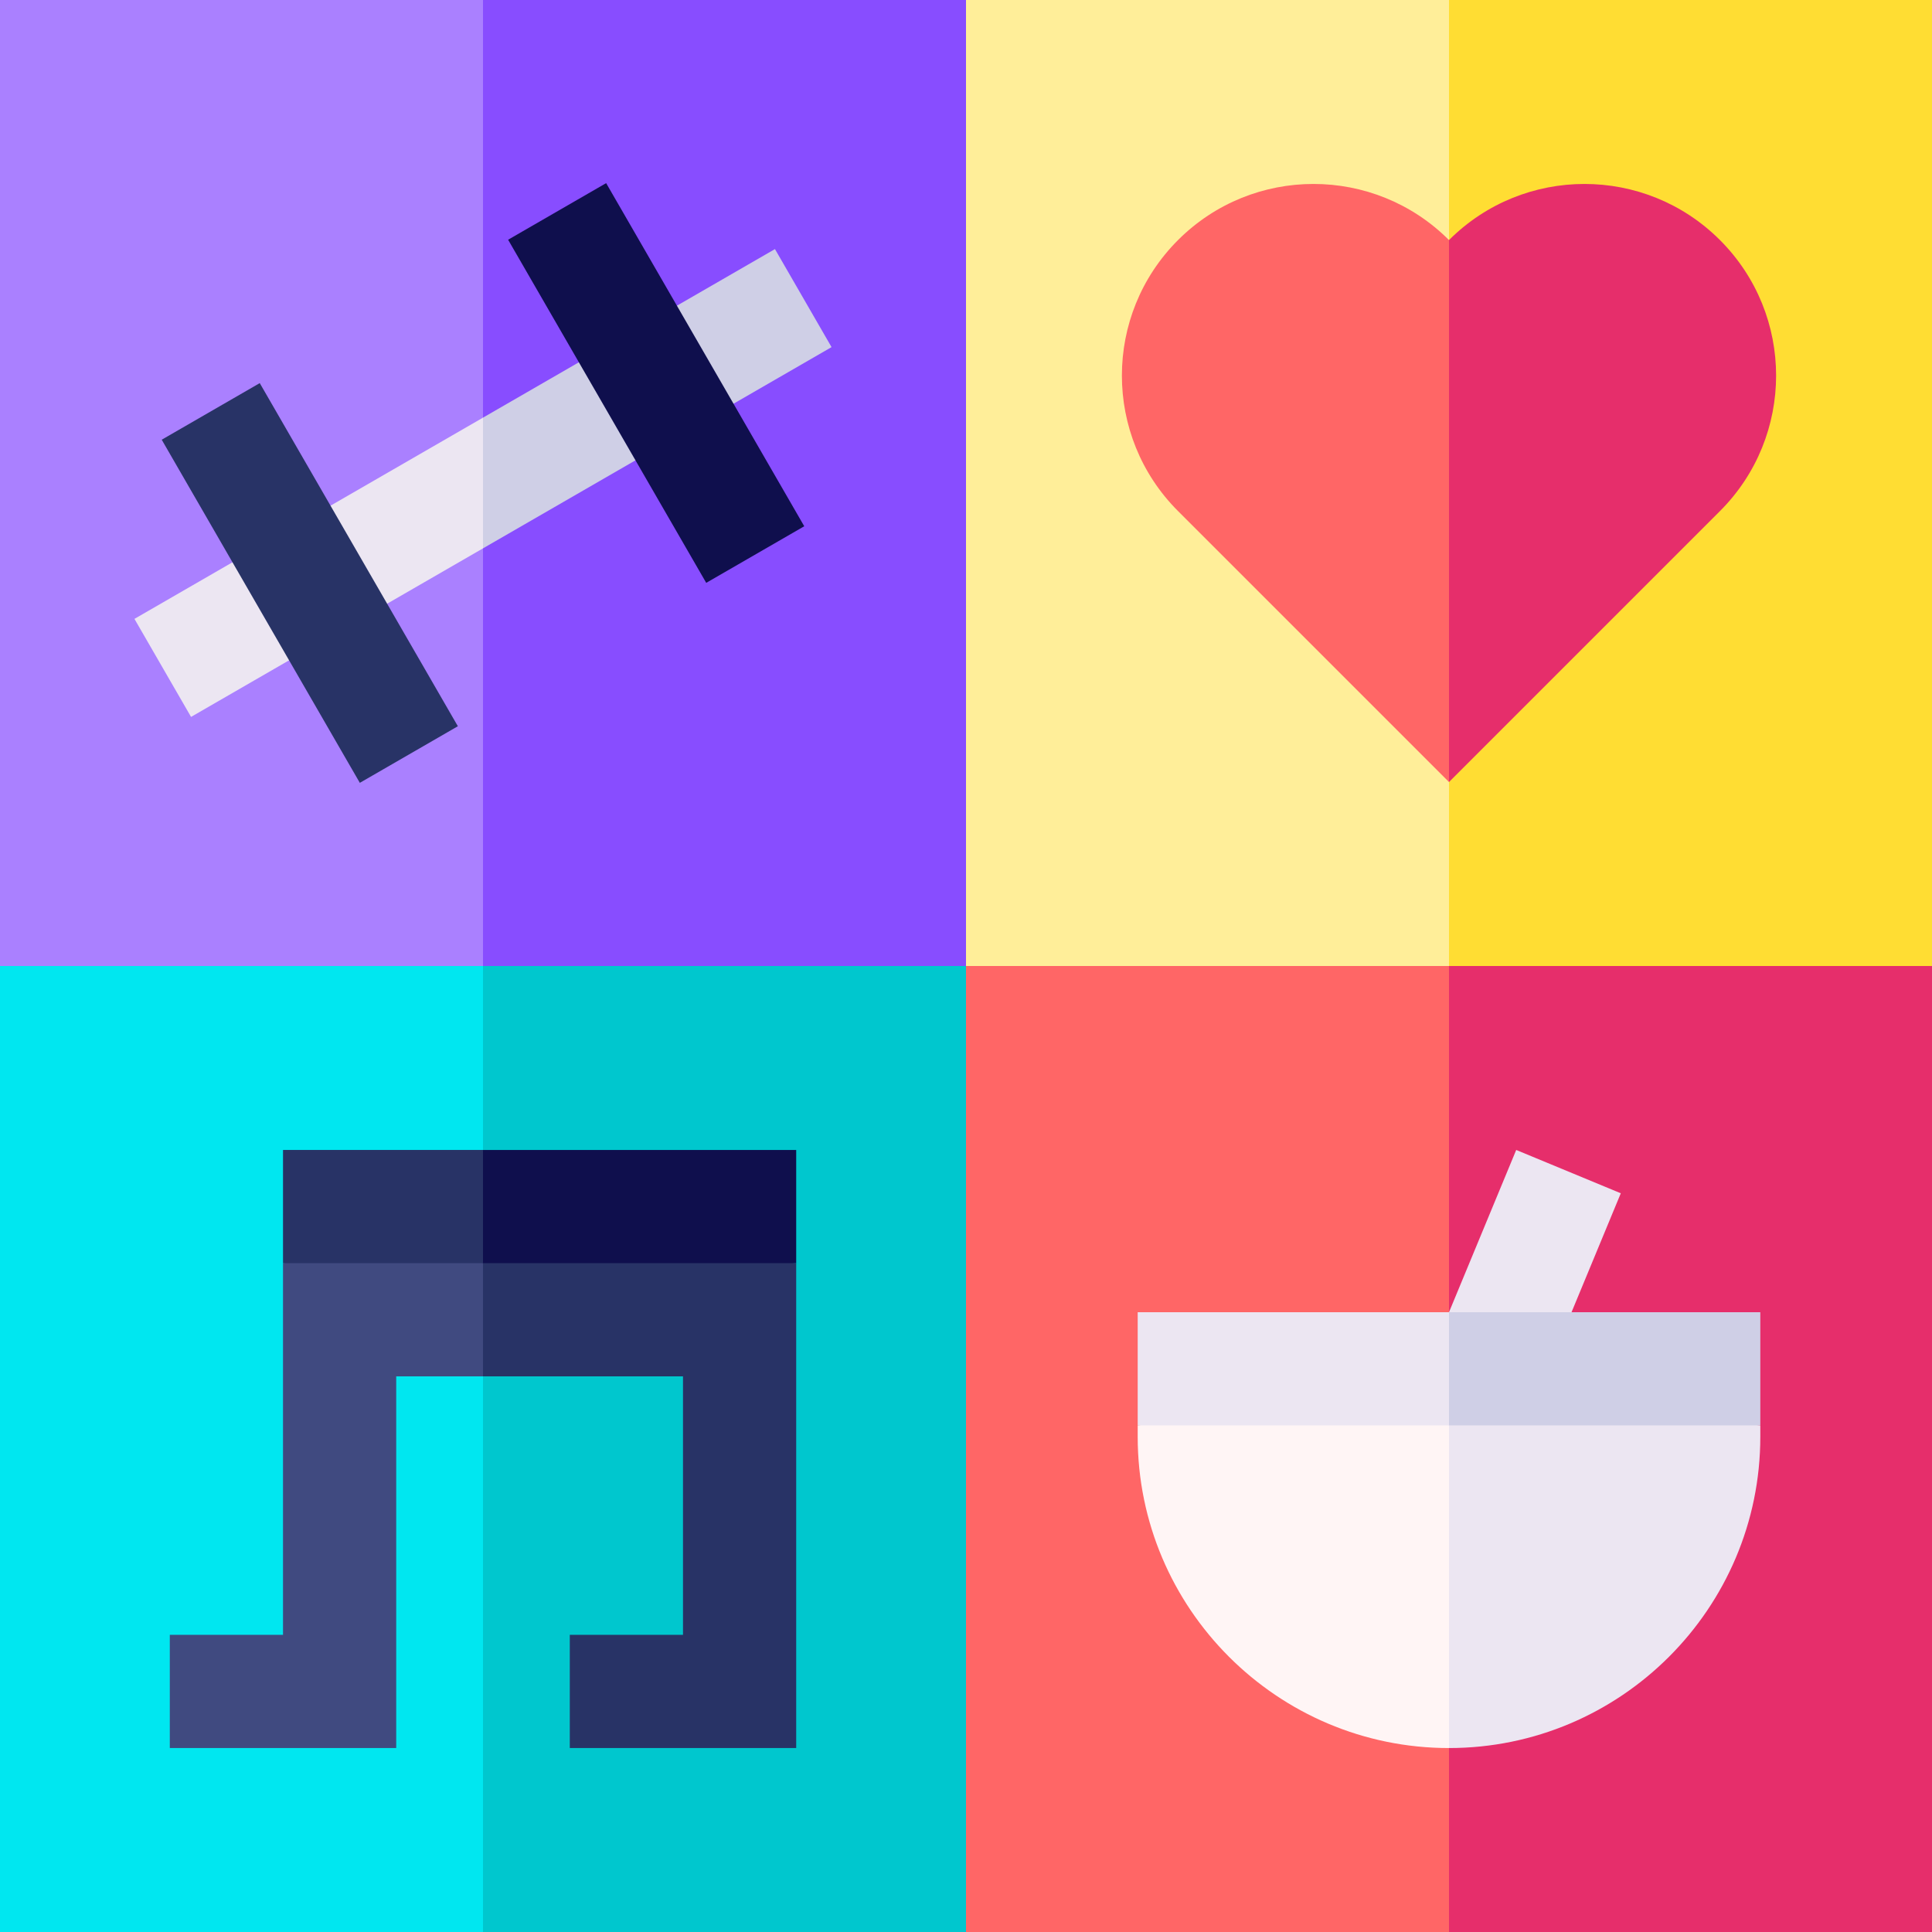 <svg id="Capa_1" enable-background="new 0 0 512 512" height="512" viewBox="0 0 512 512" width="512" xmlns="http://www.w3.org/2000/svg"><rect x="0" y="0" width="512" height="512" fill="#808080" stroke="none"/><g><path d="m512 512v-256l-138-10 10 266z" fill="#e62e6b"/><path d="m256 512h128v-256l-138-10z" fill="#f66"/><path d="m118 246 10 266h128v-256z" fill="#00c7ce"/><path d="m0 256v256h128v-266z" fill="#00e7f0"/><path d="m512 0h-128l-10 128 10 128h128z" fill="#fd3"/><path d="m256 0-10 128 10 128h128v-256z" fill="#fe9"/><path d="m256 0h-128l-10 128 10 128h128z" fill="#884dff"/><path d="m0 0h128v256h-128z" fill="#aa80ff"/><path d="m205.371 66.01-77.371 44.67-10 17.32 10 17.32 92.37-53.33z" fill="#cfcfe6"/><path d="m35.63 164.01 14.999 25.98 77.371-44.67v-34.64z" fill="#ece6f2"/><path d="m67.101 101.999h30v105.001h-30z" fill="#283366" transform="matrix(.866 -.5 .5 .866 -66.251 61.749)"/><path d="m158.9 48.999h30v105.001h-30z" fill="#0f0f4d" transform="matrix(.866 -.5 .5 .866 -27.452 100.548)"/><path d="m455.813 63.623c-19.83-19.831-51.982-19.831-71.813 0l-11.558 64.377 11.558 79.25 71.813-71.813c19.831-19.831 19.831-51.983 0-71.814z" fill="#e62e6b"/><path d="m384 63.623c-19.831-19.831-51.983-19.831-71.814 0s-19.831 51.983 0 71.813l71.814 71.814z" fill="#f66"/><path d="m406.643 371.48-22.643-23.73 17.812-43 27.716 11.48z" fill="#ece6f2"/><path d="m128 364.75h53v68.5h-30v30h60v-128.5l-100.5-10z" fill="#283366"/><path d="m75 334.75v98.5h-30v30h60v-98.5h23v-40z" fill="#404a80"/><path d="m128 304.75-17.5 15 17.5 15h83v-30z" fill="#0f0f4d"/><path d="m75 304.75h53v30h-53z" fill="#283366"/><path d="m374 367.75 10 95.5c45.491 0 82.5-37.009 82.5-82.5v-3z" fill="#ece6f2"/><path d="m301.5 377.75v3c0 45.491 37.009 82.5 82.5 82.5v-95.5z" fill="#fff5f5"/><path d="m466.5 377.75v-30h-82.5l-10 15 10 15z" fill="#cfcfe6"/><path d="m301.5 347.75h82.5v30h-82.5z" fill="#ece6f2"/></g></svg>